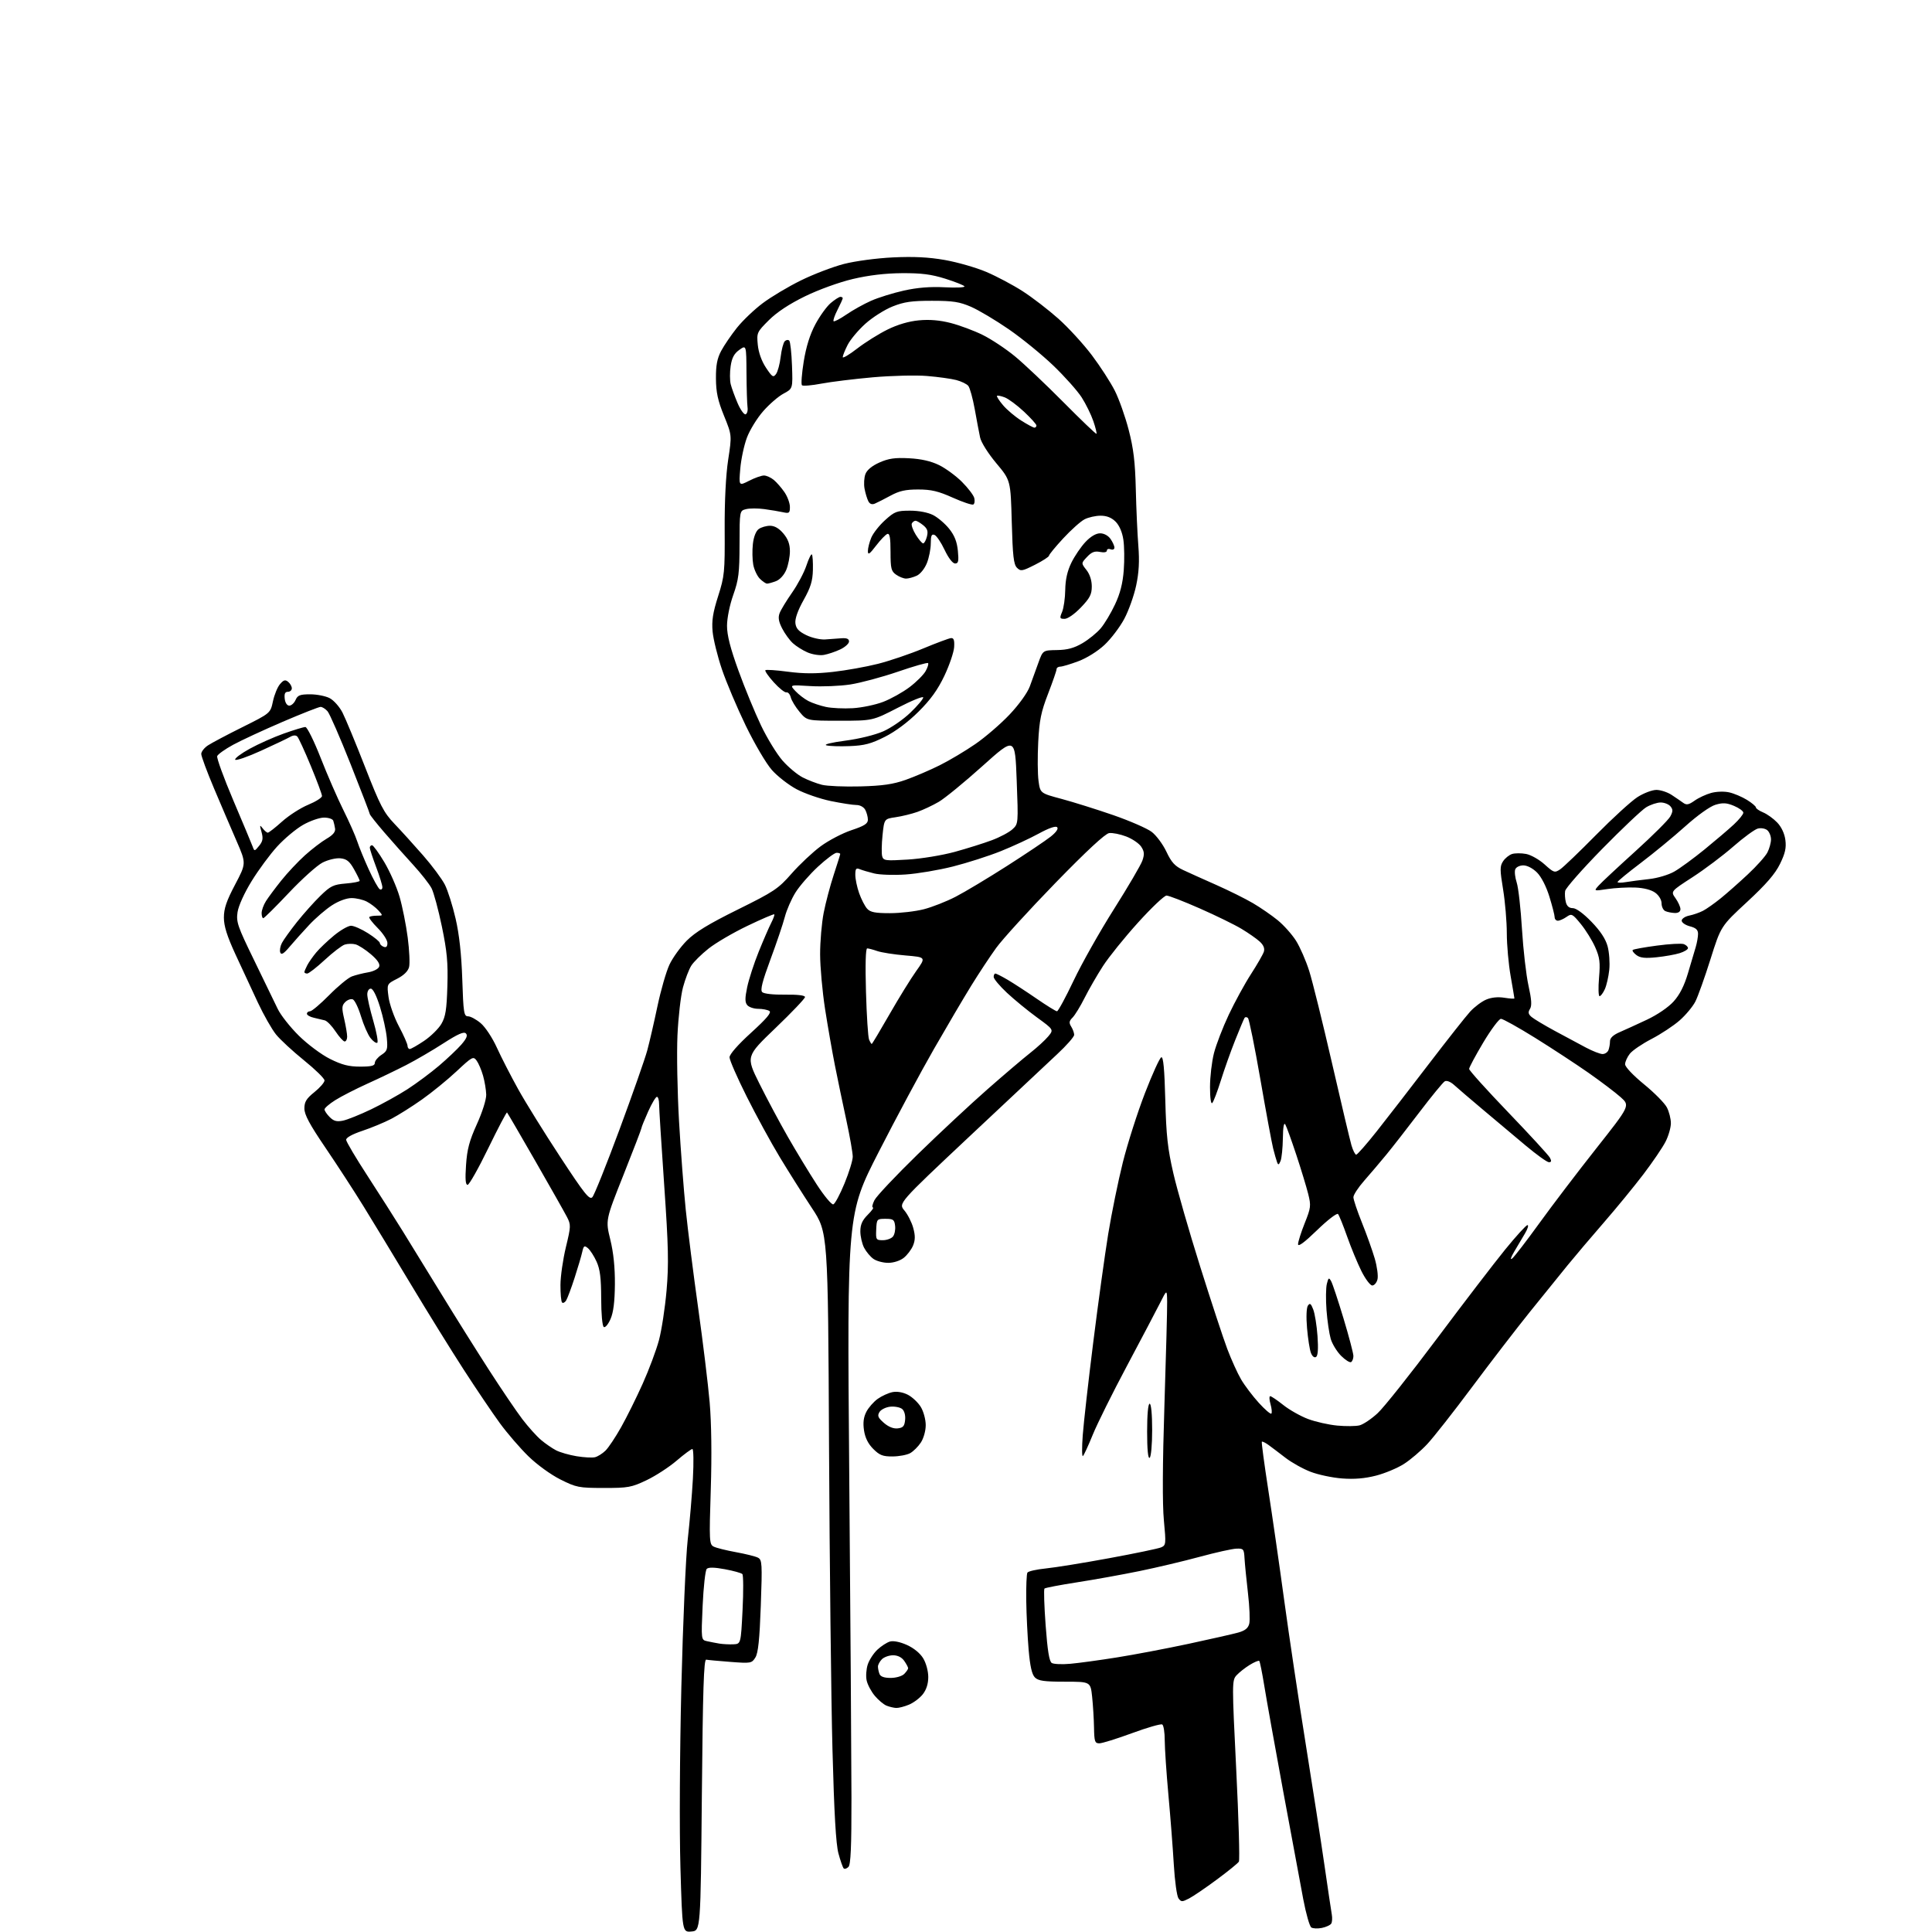 <?xml version="1.0" encoding="UTF-8" standalone="no"?>
<svg 
  version="1.1" 
  xmlns="http://www.w3.org/2000/svg" 
  xmlns:xlink="http://www.w3.org/1999/xlink" 
  xmlns:svg="http://www.w3.org/2000/svg"
  xmlns:rdf="http://www.w3.org/1999/02/22-rdf-syntax-ns#"
  xmlns:cc="http://creativecommons.org/ns#"
  xmlns:dc="http://purl.org/dc/elements/1.1/"
  viewBox="0 0 768 768"
  width="768"
  height="768"
>
<style>svg {background-color: white; }</style>"
<path stroke="none" fill="black" fill-rule="evenodd" d="M274.86,767.80C271.23,768.11 271.23,768.11 270.48,742.30C270.05,727.52 270.21,696.85 270.85,670.50C271.47,645.20 272.61,618.88 273.38,612.00C274.16,605.12 275.09,594.21 275.44,587.75C275.79,581.29 275.70,576.00 275.23,576.00C274.76,576.00 271.93,578.10 268.94,580.66C265.95,583.22 260.57,586.71 257.00,588.41C251.01,591.26 249.68,591.50 240.00,591.49C230.09,591.48 229.12,591.29 222.78,588.12C218.95,586.20 213.48,582.24 210.04,578.88C206.73,575.65 201.64,569.75 198.72,565.76C195.80,561.76 189.34,552.20 184.36,544.50C179.38,536.80 169.90,521.50 163.30,510.50C156.69,499.50 148.23,485.55 144.49,479.50C140.76,473.45 133.94,462.97 129.35,456.21C123.06,446.95 121.00,443.11 121.00,440.63C121.00,437.99 121.79,436.70 125.00,434.12C127.20,432.35 129.00,430.27 129.00,429.49C129.00,428.72 125.34,425.13 120.87,421.52C116.40,417.91 111.39,413.28 109.73,411.23C108.07,409.18 104.81,403.45 102.49,398.50C100.16,393.55 96.18,384.97 93.63,379.44C90.23,372.05 89.00,368.14 89.00,364.73C89.00,361.16 90.03,358.13 93.45,351.65C97.90,343.21 97.90,343.21 94.05,334.35C91.92,329.48 87.90,320.07 85.09,313.43C82.29,306.80 80.00,300.62 80.00,299.71C80.00,298.79 81.21,297.25 82.70,296.28C84.18,295.31 90.37,292.03 96.45,289.01C107.50,283.50 107.50,283.50 108.50,278.78C109.05,276.18 110.31,273.11 111.31,271.95C112.75,270.27 113.40,270.09 114.56,271.05C115.35,271.71 116.00,272.86 116.00,273.62C116.00,274.38 115.30,275.00 114.43,275.00C113.31,275.00 112.96,275.79 113.18,277.75C113.37,279.39 114.11,280.50 115.00,280.50C115.83,280.50 116.94,279.49 117.49,278.25C118.31,276.37 119.26,276.00 123.29,276.00C125.93,276.00 129.42,276.68 131.04,277.52C132.66,278.36 134.96,280.94 136.15,283.27C137.34,285.60 141.39,295.35 145.13,304.94C151.10,320.22 152.54,323.00 156.77,327.44C159.43,330.22 164.56,335.88 168.16,340.00C171.77,344.12 175.67,349.38 176.84,351.67C178.01,353.97 179.93,360.04 181.11,365.17C182.57,371.50 183.42,379.25 183.76,389.25C184.20,402.60 184.42,404.00 186.05,404.00C187.04,404.00 189.30,405.22 191.08,406.72C192.90,408.25 195.72,412.51 197.52,416.47C199.28,420.34 203.10,427.77 206.00,433.00C208.90,438.23 216.41,450.33 222.70,459.90C232.38,474.66 234.33,477.09 235.47,475.90C236.21,475.13 241.07,463.02 246.26,449.00C251.45,434.98 256.43,420.80 257.31,417.50C258.20,414.20 260.02,406.31 261.35,399.98C262.69,393.64 264.83,386.21 266.11,383.48C267.39,380.74 270.49,376.44 273.00,373.92C276.37,370.54 281.69,367.29 293.24,361.58C307.73,354.41 309.34,353.34 314.70,347.23C317.88,343.61 323.08,338.73 326.24,336.40C329.41,334.07 334.92,331.19 338.50,330.00C343.59,328.31 345.00,327.41 345.00,325.85C345.00,324.76 344.53,323.00 343.96,321.93C343.36,320.81 341.88,320.00 340.42,320.00C339.04,320.00 334.45,319.29 330.21,318.42C325.97,317.54 319.88,315.44 316.68,313.74C313.48,312.04 309.04,308.59 306.82,306.07C304.59,303.56 299.94,295.65 296.47,288.50C293.01,281.35 288.73,271.25 286.97,266.05C285.21,260.86 283.55,254.10 283.27,251.04C282.88,246.73 283.38,243.54 285.47,236.98C288.01,229.00 288.16,227.43 288.07,210.50C288.01,199.16 288.53,188.89 289.46,182.76C290.95,173.02 290.95,173.02 287.80,165.26C285.34,159.20 284.64,155.96 284.60,150.50C284.56,145.22 285.07,142.52 286.67,139.50C287.84,137.30 290.66,133.16 292.94,130.30C295.22,127.44 299.82,123.05 303.17,120.54C306.51,118.02 313.35,113.94 318.37,111.47C323.39,109.00 331.10,106.06 335.50,104.92C340.04,103.76 348.48,102.63 355.00,102.32C363.20,101.93 369.10,102.22 375.57,103.35C380.56,104.23 387.99,106.36 392.07,108.09C396.16,109.83 402.65,113.27 406.50,115.75C410.35,118.22 416.75,123.15 420.73,126.69C424.71,130.24 430.69,136.77 434.03,141.20C437.37,145.63 441.47,151.98 443.15,155.30C444.83,158.62 447.32,165.65 448.68,170.92C450.60,178.34 451.24,183.65 451.50,194.50C451.68,202.20 452.14,212.32 452.51,217.00C452.99,223.10 452.75,227.55 451.64,232.76C450.79,236.76 448.67,242.72 446.92,246.00C445.17,249.29 441.63,253.94 439.07,256.34C436.35,258.89 432.01,261.60 428.66,262.85C425.51,264.03 422.27,265.00 421.46,265.00C420.66,265.00 420.00,265.46 420.00,266.02C420.00,266.58 418.48,270.97 416.63,275.77C413.83,283.01 413.16,286.29 412.71,295.00C412.41,300.77 412.46,307.71 412.83,310.41C413.50,315.31 413.50,315.31 422.00,317.58C426.68,318.84 435.90,321.73 442.50,324.01C449.10,326.30 455.99,329.30 457.81,330.68C459.63,332.06 462.26,335.60 463.66,338.55C465.67,342.82 467.04,344.31 470.35,345.86C472.63,346.93 478.58,349.61 483.56,351.81C488.54,354.02 495.07,357.26 498.06,359.02C501.05,360.77 505.47,363.82 507.88,365.78C510.30,367.75 513.57,371.41 515.17,373.93C516.76,376.44 519.14,381.88 520.44,386.00C521.74,390.12 525.80,406.55 529.47,422.50C533.13,438.45 536.62,453.19 537.22,455.25C537.82,457.31 538.68,459.00 539.11,459.00C539.55,459.00 543.21,454.84 547.24,449.75C551.27,444.66 560.59,432.62 567.94,423.00C575.30,413.38 582.71,403.98 584.41,402.13C586.11,400.28 588.96,398.13 590.75,397.37C592.81,396.48 595.45,396.21 598.00,396.62C600.20,396.97 602.00,397.09 602.00,396.88C602.00,396.67 601.32,392.68 600.50,388.00C599.68,383.32 598.99,375.68 598.98,371.00C598.97,366.32 598.31,358.47 597.50,353.55C596.21,345.71 596.21,344.33 597.49,342.38C598.29,341.15 599.90,339.85 601.06,339.48C602.22,339.11 604.74,339.10 606.65,339.46C608.56,339.82 611.87,341.69 614.00,343.62C617.68,346.94 618.00,347.04 620.19,345.58C621.46,344.72 627.90,338.55 634.50,331.85C641.10,325.16 648.50,318.40 650.95,316.84C653.39,315.28 656.77,314.00 658.45,314.00C660.13,314.01 662.85,314.90 664.50,315.99C666.15,317.08 668.23,318.50 669.12,319.15C670.41,320.09 671.32,319.91 673.62,318.28C675.20,317.15 678.17,315.77 680.20,315.21C682.30,314.63 685.41,314.53 687.39,314.98C689.31,315.41 692.48,316.75 694.44,317.96C696.40,319.17 698.00,320.52 698.00,320.96C698.00,321.40 699.30,322.29 700.88,322.95C702.47,323.61 704.98,325.41 706.46,326.96C708.14,328.71 709.37,331.33 709.71,333.87C710.13,337.03 709.65,339.19 707.58,343.42C705.63,347.41 702.09,351.49 694.50,358.53C684.08,368.17 684.08,368.17 679.93,381.34C677.65,388.58 674.95,396.13 673.93,398.13C672.92,400.12 670.10,403.50 667.68,405.63C665.26,407.76 660.23,411.07 656.52,413.00C652.80,414.92 648.91,417.57 647.88,418.88C646.85,420.20 646.00,422.08 646.00,423.07C646.00,424.10 649.22,427.50 653.51,431.01C657.65,434.39 661.74,438.53 662.61,440.22C663.49,441.91 664.20,444.73 664.20,446.49C664.20,448.25 663.25,451.56 662.08,453.84C660.92,456.12 656.97,461.93 653.31,466.75C649.65,471.56 642.57,480.20 637.58,485.94C632.58,491.69 626.10,499.34 623.16,502.94C620.23,506.55 613.48,514.90 608.16,521.49C602.85,528.09 592.51,541.53 585.19,551.35C577.87,561.17 569.84,571.40 567.34,574.06C564.85,576.73 560.70,580.27 558.12,581.92C555.54,583.58 550.52,585.68 546.97,586.59C542.52,587.73 538.32,588.08 533.50,587.71C529.65,587.42 524.02,586.23 521.00,585.07C517.98,583.92 513.48,581.41 511.00,579.50C508.52,577.58 505.47,575.28 504.22,574.37C502.96,573.47 501.78,572.90 501.60,573.11C501.41,573.33 502.55,581.83 504.12,592.00C505.70,602.17 508.56,621.98 510.47,636.00C512.38,650.02 516.22,675.67 519.00,693.00C521.78,710.33 525.15,732.15 526.50,741.50C527.85,750.85 529.16,759.65 529.41,761.05C529.66,762.45 529.56,764.08 529.18,764.67C528.81,765.26 527.15,766.03 525.50,766.37C523.85,766.72 521.95,766.64 521.27,766.20C520.59,765.76 519.15,760.70 518.06,754.95C516.97,749.20 513.38,729.88 510.08,712.00C506.78,694.12 503.40,675.27 502.57,670.11C501.73,664.94 500.84,660.51 500.58,660.25C500.32,659.98 498.59,660.71 496.74,661.85C494.88,663.00 492.54,664.86 491.52,665.98C489.72,667.97 489.72,669.05 491.42,703.47C492.39,722.96 492.86,739.42 492.47,740.04C492.09,740.67 488.15,743.87 483.71,747.15C479.28,750.44 474.30,753.83 472.65,754.68C469.92,756.09 469.54,756.09 468.47,754.63C467.82,753.74 466.99,747.73 466.61,741.26C466.23,734.79 465.27,722.30 464.46,713.50C463.66,704.70 463.01,694.94 463.00,691.81C463.00,688.68 462.56,685.84 462.01,685.51C461.47,685.17 456.07,686.72 450.02,688.95C443.96,691.18 438.11,693.00 437.00,693.00C435.22,693.00 434.99,692.30 434.89,686.75C434.83,683.31 434.49,677.80 434.14,674.50C433.50,668.50 433.50,668.50 423.29,668.50C415.06,668.50 412.76,668.17 411.40,666.82C410.20,665.62 409.47,662.42 408.90,655.82C408.46,650.69 408.03,641.92 407.95,636.31C407.87,630.71 408.08,625.69 408.41,625.14C408.75,624.60 412.05,623.85 415.76,623.48C419.47,623.11 430.82,621.27 441.00,619.39C451.18,617.52 460.42,615.59 461.55,615.11C463.50,614.27 463.55,613.81 462.66,604.36C462.05,597.93 462.12,581.97 462.88,558.50C463.52,538.70 464.00,520.25 463.96,517.50C463.88,512.50 463.88,512.50 461.12,518.00C459.59,521.02 453.67,532.27 447.96,543.00C442.24,553.73 436.14,566.01 434.40,570.30C432.66,574.59 430.90,578.41 430.48,578.80C430.07,579.18 430.04,575.45 430.41,570.50C430.78,565.55 432.66,548.91 434.59,533.53C436.51,518.14 439.19,498.79 440.53,490.53C441.88,482.26 444.50,469.43 446.36,462.00C448.22,454.57 452.16,442.24 455.12,434.58C458.08,426.92 461.01,420.49 461.64,420.28C462.44,420.02 462.90,424.92 463.22,437.20C463.59,451.41 464.17,456.63 466.43,466.43C467.94,472.99 472.73,489.64 477.07,503.43C481.40,517.22 486.26,531.97 487.86,536.22C489.47,540.47 491.93,545.92 493.35,548.33C494.76,550.74 497.92,554.92 500.36,557.61C502.80,560.30 505.06,562.25 505.38,561.93C505.70,561.62 505.55,559.93 505.05,558.18C504.55,556.43 504.49,555.00 504.93,555.00C505.36,555.00 507.69,556.58 510.11,558.50C512.52,560.43 516.95,562.93 519.93,564.06C522.92,565.19 528.16,566.37 531.58,566.69C534.99,567.01 538.99,566.97 540.45,566.60C541.92,566.23 545.15,564.06 547.62,561.78C550.10,559.50 560.73,546.12 571.25,532.06C581.76,518.00 593.94,502.11 598.30,496.75C602.66,491.39 606.66,487.00 607.19,487.00C607.73,487.00 607.30,488.46 606.24,490.25C605.18,492.04 603.25,495.30 601.95,497.50C600.53,499.90 600.21,501.00 601.13,500.26C601.98,499.58 606.82,493.28 611.90,486.26C616.97,479.24 627.16,465.85 634.55,456.50C647.98,439.50 647.98,439.50 644.24,436.15C642.18,434.31 636.43,429.95 631.45,426.46C626.47,422.98 616.92,416.72 610.23,412.56C603.54,408.40 597.43,405.00 596.66,405.00C595.88,405.00 592.72,409.24 589.62,414.42C586.53,419.61 584.00,424.33 584.00,424.92C584.00,425.51 591.01,433.29 599.58,442.21C608.15,451.13 615.59,459.24 616.12,460.22C616.81,461.52 616.71,462.00 615.72,462.00C614.97,462.00 610.75,458.96 606.33,455.25C601.91,451.54 594.29,445.14 589.39,441.02C584.50,436.91 579.41,432.55 578.07,431.33C576.64,430.02 575.10,429.41 574.33,429.83C573.62,430.23 569.09,435.75 564.27,442.09C559.44,448.44 553.49,456.07 551.03,459.06C548.57,462.05 544.63,466.69 542.28,469.36C539.93,472.03 538.00,474.98 538.00,475.91C538.00,476.85 539.53,481.41 541.40,486.06C543.27,490.70 545.56,497.12 546.49,500.32C547.42,503.52 547.91,507.23 547.57,508.57C547.24,509.91 546.30,511.00 545.50,511.00C544.69,511.00 542.74,508.41 541.17,505.25C539.60,502.09 537.04,495.90 535.49,491.50C533.94,487.10 532.32,483.09 531.89,482.60C531.45,482.10 527.71,484.98 523.55,489.02C518.49,493.93 516.00,495.76 516.00,494.59C516.00,493.63 517.19,489.87 518.64,486.24C521.11,480.07 521.20,479.29 520.02,474.57C519.32,471.78 517.19,464.77 515.28,459.00C513.37,453.23 511.41,447.82 510.93,447.00C510.37,446.03 510.02,447.99 509.96,452.50C509.90,456.35 509.49,460.40 509.04,461.50C508.38,463.10 508.10,463.20 507.66,462.00C507.35,461.18 506.65,458.70 506.09,456.50C505.54,454.30 503.25,441.93 501.01,429.02C498.77,416.10 496.55,405.15 496.08,404.68C495.61,404.21 494.99,404.21 494.69,404.69C494.40,405.17 492.73,409.15 490.99,413.53C489.24,417.91 486.69,425.10 485.31,429.50C483.93,433.90 482.40,437.93 481.90,438.45C481.36,439.02 481.00,436.48 481.00,432.09C481.00,428.08 481.71,422.02 482.57,418.64C483.44,415.26 486.09,408.38 488.47,403.34C490.85,398.30 494.81,391.05 497.28,387.23C499.75,383.41 502.05,379.40 502.40,378.33C502.81,377.01 502.28,375.69 500.76,374.29C499.52,373.15 496.25,370.87 493.50,369.22C490.75,367.56 483.29,363.92 476.91,361.11C470.54,358.30 464.60,356.00 463.71,356.00C462.82,356.00 457.72,360.84 452.38,366.75C447.03,372.66 440.77,380.43 438.46,384.00C436.15,387.57 432.87,393.26 431.17,396.63C429.48,400.01 427.31,403.54 426.37,404.49C424.98,405.88 424.88,406.57 425.82,408.09C426.47,409.13 427.00,410.60 427.00,411.37C427.00,412.14 423.96,415.60 420.25,419.05C416.54,422.51 400.81,437.26 385.30,451.83C357.10,478.33 357.10,478.33 359.53,481.21C360.86,482.80 362.44,485.92 363.04,488.17C363.87,491.22 363.84,492.97 362.94,495.16C362.27,496.76 360.60,498.95 359.23,500.03C357.78,501.17 355.20,502.00 353.09,502.00C351.08,502.00 348.44,501.30 347.22,500.44C345.99,499.58 344.32,497.58 343.49,495.99C342.67,494.40 342.00,491.47 342.00,489.47C342.00,486.80 342.77,485.08 344.92,482.92C346.53,481.32 347.47,480.00 347.00,480.00C346.53,480.00 346.80,478.70 347.60,477.10C348.39,475.51 356.14,467.30 364.81,458.85C373.48,450.41 385.96,438.77 392.54,433.00C399.12,427.22 406.75,420.73 409.50,418.57C412.25,416.41 415.49,413.44 416.70,411.97C418.90,409.31 418.90,409.31 412.20,404.43C408.51,401.74 403.14,397.33 400.25,394.63C397.36,391.92 395.00,389.10 395.00,388.35C395.00,387.61 395.30,387.00 395.66,387.00C396.03,387.00 398.22,388.11 400.54,389.47C402.85,390.83 408.03,394.20 412.05,396.97C416.07,399.74 419.72,402.00 420.17,402.00C420.62,402.00 423.61,396.49 426.81,389.75C430.01,383.01 437.21,370.24 442.82,361.38C448.43,352.51 453.51,343.84 454.11,342.11C454.99,339.59 454.90,338.49 453.65,336.58C452.79,335.27 450.10,333.44 447.69,332.52C445.27,331.59 442.21,330.99 440.90,331.17C439.33,331.39 431.93,338.25 419.50,351.03C409.05,361.78 398.48,373.38 396.00,376.81C393.52,380.24 389.07,386.98 386.11,391.78C383.14,396.57 376.46,407.93 371.25,417.00C366.04,426.07 356.15,444.52 349.26,458.00C336.73,482.50 336.73,482.50 337.58,585.50C338.06,642.15 338.45,700.29 338.47,714.70C338.49,734.17 338.18,741.22 337.27,742.13C336.59,742.81 335.74,743.07 335.38,742.71C335.02,742.35 334.08,739.68 333.30,736.78C332.29,733.06 331.59,720.86 330.92,695.50C330.39,675.70 329.78,621.34 329.55,574.70C329.14,489.90 329.14,489.90 322.73,480.20C319.21,474.86 313.47,465.77 309.98,460.00C306.49,454.23 300.57,443.38 296.82,435.89C293.07,428.41 290.00,421.39 290.00,420.30C290.00,419.09 293.33,415.29 298.58,410.52C304.83,404.82 306.79,402.48 305.83,401.87C305.10,401.41 303.09,401.02 301.37,401.02C299.65,401.01 297.70,400.35 297.04,399.55C296.11,398.43 296.10,396.82 297.01,392.45C297.66,389.34 299.71,383.00 301.58,378.37C303.45,373.74 305.69,368.57 306.56,366.88C307.43,365.19 307.99,363.65 307.79,363.46C307.59,363.26 302.79,365.32 297.12,368.04C291.46,370.75 284.50,374.82 281.66,377.08C278.82,379.33 275.73,382.39 274.80,383.86C273.86,385.34 272.37,389.23 271.49,392.52C270.61,395.81 269.63,404.40 269.30,411.60C268.98,418.81 269.26,434.11 269.92,445.60C270.58,457.10 271.79,473.00 272.60,480.94C273.41,488.88 275.63,506.40 277.52,519.87C279.42,533.34 281.47,550.24 282.10,557.43C282.81,565.71 282.98,578.45 282.54,592.18C281.89,612.53 281.96,613.91 283.68,614.79C284.68,615.31 288.65,616.30 292.50,617.00C296.35,617.70 300.31,618.68 301.29,619.19C302.95,620.05 303.03,621.45 302.43,638.31C301.94,651.83 301.38,657.11 300.27,658.89C298.83,661.19 298.47,661.25 290.36,660.63C285.74,660.28 281.40,659.88 280.73,659.74C279.77,659.55 279.39,671.59 279.00,713.50C278.50,767.50 278.50,767.50 274.86,767.80zM356.28,678.94C355.30,678.90 353.56,678.49 352.42,678.03C351.27,677.57 349.17,675.81 347.75,674.12C346.33,672.43 344.87,669.69 344.51,668.03C344.14,666.37 344.34,663.50 344.94,661.67C345.55,659.83 347.27,657.18 348.77,655.78C350.27,654.37 352.50,652.92 353.72,652.55C355.09,652.14 357.69,652.65 360.45,653.87C363.19,655.09 365.74,657.16 366.97,659.18C368.13,661.09 368.99,664.25 369.00,666.62C369.00,669.33 368.26,671.67 366.83,673.49C365.64,675.00 363.18,676.86 361.36,677.62C359.55,678.38 357.26,678.97 356.28,678.94zM354.04,667.00C356.18,667.00 358.55,666.31 359.43,665.43C360.29,664.56 361.00,663.54 361.00,663.15C361.00,662.76 360.30,661.44 359.44,660.22C358.45,658.80 356.85,658.00 355.01,658.00C353.44,658.00 351.44,658.71 350.57,659.57C349.71,660.44 349.00,661.75 349.00,662.49C349.00,663.23 349.27,664.55 349.61,665.42C350.01,666.48 351.47,667.00 354.04,667.00zM425.49,661.38C428.80,661.09 437.12,659.95 444.00,658.85C450.88,657.76 463.70,655.32 472.50,653.44C481.30,651.55 490.18,649.54 492.24,648.96C494.94,648.20 496.16,647.22 496.60,645.44C496.94,644.09 496.71,638.59 496.08,633.24C495.46,627.88 494.85,621.70 494.72,619.50C494.51,615.75 494.32,615.51 491.50,615.61C489.85,615.66 483.32,617.12 477.00,618.83C470.68,620.55 459.88,623.11 453.00,624.52C446.12,625.93 434.93,627.95 428.12,629.00C421.32,630.06 415.49,631.17 415.19,631.48C414.88,631.79 415.09,638.38 415.66,646.12C416.40,656.18 417.10,660.44 418.09,661.06C418.86,661.53 422.19,661.68 425.49,661.38zM291.50,653.64C294.50,653.50 294.50,653.50 295.18,640.00C295.55,632.58 295.51,626.15 295.10,625.72C294.68,625.29 291.56,624.42 288.15,623.79C283.96,623.01 281.63,622.97 280.94,623.66C280.38,624.22 279.65,630.80 279.31,638.28C278.70,651.89 278.70,651.89 281.10,652.41C282.42,652.70 284.62,653.13 286.00,653.36C287.38,653.58 289.85,653.71 291.50,653.64zM236.50,579.27C237.60,579.01 239.48,577.83 240.69,576.65C241.89,575.47 244.68,571.29 246.88,567.37C249.09,563.46 252.95,555.68 255.46,550.09C257.97,544.50 260.89,536.69 261.95,532.72C263.01,528.75 264.37,519.86 264.97,512.97C265.87,502.51 265.72,495.59 264.03,471.13C262.91,455.01 262.00,440.51 262.00,438.91C262.00,437.31 261.61,436.00 261.14,436.00C260.66,436.00 259.09,438.64 257.64,441.88C256.19,445.11 255.00,448.04 255.00,448.40C255.00,448.76 251.78,457.14 247.85,467.03C240.70,485.01 240.70,485.01 242.60,492.75C243.87,497.92 244.48,503.84 244.43,510.50C244.37,517.46 243.85,521.66 242.70,524.32C241.79,526.42 240.58,527.86 240.02,527.51C239.43,527.15 238.99,522.36 238.98,516.19C238.96,508.02 238.53,504.56 237.14,501.50C236.14,499.30 234.59,496.90 233.70,496.16C232.29,494.99 232.00,495.18 231.45,497.66C231.11,499.22 229.73,503.88 228.40,508.00C227.06,512.12 225.55,516.16 225.04,516.97C224.53,517.78 223.80,518.14 223.43,517.76C223.06,517.39 222.77,514.25 222.79,510.79C222.81,507.33 223.79,500.57 224.95,495.77C226.96,487.46 226.98,486.87 225.38,483.77C224.45,481.97 218.80,471.98 212.82,461.56C206.84,451.14 201.77,442.44 201.56,442.23C201.35,442.02 198.00,448.41 194.10,456.42C190.21,464.44 186.50,471.00 185.87,471.00C185.05,471.00 184.87,468.72 185.26,463.10C185.68,456.84 186.58,453.47 189.58,446.85C191.74,442.09 193.33,437.05 193.28,435.13C193.23,433.27 192.67,429.90 192.03,427.63C191.39,425.36 190.23,422.65 189.46,421.60C188.14,419.81 187.71,420.04 181.50,425.85C177.89,429.23 171.68,434.29 167.71,437.09C163.75,439.89 158.25,443.35 155.50,444.78C152.75,446.20 147.57,448.35 144.00,449.54C139.98,450.88 137.54,452.25 137.60,453.11C137.65,453.88 141.49,460.36 146.14,467.50C150.78,474.65 157.09,484.55 160.15,489.50C163.22,494.45 170.13,505.70 175.52,514.50C180.90,523.30 189.37,536.80 194.33,544.50C199.29,552.20 205.28,561.04 207.64,564.14C210.01,567.24 213.36,570.97 215.09,572.42C216.82,573.88 219.51,575.73 221.07,576.54C222.63,577.34 226.29,578.39 229.20,578.87C232.12,579.35 235.40,579.53 236.50,579.27zM457.00,579.50C456.36,579.90 456.00,576.18 456.00,569.06C456.00,562.35 456.39,558.00 457.00,558.00C457.60,558.00 458.00,562.15 458.00,568.44C458.00,574.32 457.56,579.15 457.00,579.50zM354.83,578.96C350.94,578.99 349.65,578.49 347.14,575.98C345.10,573.95 343.90,571.54 343.46,568.61C343.00,565.54 343.28,563.37 344.39,561.21C345.26,559.53 347.29,557.22 348.90,556.07C350.51,554.92 353.16,553.72 354.78,553.39C356.61,553.03 358.93,553.43 360.91,554.45C362.66,555.36 364.97,557.54 366.04,559.30C367.12,561.07 367.99,564.29 367.99,566.50C367.99,568.77 367.15,571.77 366.05,573.43C364.99,575.05 363.08,576.94 361.81,577.65C360.54,578.35 357.40,578.95 354.83,578.96zM356.87,567.80C359.00,567.56 359.56,566.91 359.80,564.41C359.98,562.59 359.50,560.83 358.62,560.10C357.80,559.42 355.68,559.01 353.92,559.18C352.15,559.36 350.21,560.31 349.60,561.31C348.69,562.80 349.01,563.56 351.37,565.62C353.22,567.22 355.18,568.00 356.87,567.80zM537.08,541.45C536.58,541.76 534.80,540.64 533.12,538.97C531.44,537.29 529.58,534.25 528.98,532.21C528.39,530.17 527.63,525.06 527.31,520.86C526.99,516.65 527.05,511.94 527.44,510.37C528.07,507.85 528.27,507.73 529.16,509.32C529.71,510.30 531.92,516.97 534.08,524.14C536.24,531.31 538.00,538.01 538.00,539.03C538.00,540.05 537.59,541.14 537.08,541.45zM523.13,539.42C522.46,539.83 521.63,539.16 521.10,537.77C520.61,536.48 519.92,532.07 519.57,527.96C519.19,523.59 519.33,519.89 519.90,519.03C520.70,517.85 521.11,518.14 522.03,520.53C522.67,522.17 523.43,526.92 523.73,531.11C524.09,536.24 523.90,538.95 523.13,539.42zM350.94,493.00C352.49,493.00 354.29,492.35 354.95,491.56C355.61,490.77 356.00,488.86 355.82,487.31C355.54,484.83 355.09,484.50 352.00,484.50C348.58,484.50 348.50,484.60 348.31,488.75C348.13,492.79 348.26,493.00 350.94,493.00zM331.26,478.75C331.92,478.53 333.92,474.78 335.71,470.42C337.50,466.07 338.97,461.30 338.98,459.83C338.99,458.36 337.85,451.84 336.44,445.33C335.03,438.82 332.98,429.00 331.89,423.50C330.80,418.00 329.03,407.88 327.96,401.00C326.90,394.12 326.02,384.38 326.01,379.34C326.00,374.30 326.64,366.87 327.43,362.84C328.22,358.80 330.02,352.00 331.43,347.72C332.84,343.44 334.00,339.73 334.00,339.47C334.00,339.21 333.35,339.00 332.56,339.00C331.76,339.00 328.43,341.49 325.14,344.53C321.86,347.57 317.85,352.18 316.22,354.78C314.60,357.37 312.69,361.75 311.98,364.50C311.26,367.25 308.70,374.85 306.27,381.38C303.02,390.17 302.16,393.56 302.99,394.38C303.65,395.04 307.41,395.45 312.06,395.39C317.07,395.32 320.00,395.67 320.00,396.34C320.00,396.93 314.72,402.48 308.26,408.67C296.51,419.94 296.51,419.94 301.86,430.72C304.81,436.65 309.92,446.23 313.23,452.00C316.54,457.77 321.68,466.25 324.65,470.82C327.62,475.40 330.59,478.97 331.26,478.75zM136.32,445.48C138.07,445.12 143.10,443.10 147.50,440.99C151.90,438.88 158.43,435.27 162.00,432.96C165.57,430.65 171.20,426.46 174.50,423.66C177.80,420.85 181.80,417.06 183.40,415.23C185.50,412.80 185.99,411.59 185.19,410.79C184.39,409.99 181.97,411.06 176.29,414.72C172.01,417.49 165.35,421.38 161.50,423.36C157.65,425.34 150.68,428.69 146.00,430.80C141.32,432.92 135.59,435.86 133.25,437.34C130.91,438.81 129.00,440.47 129.00,441.01C129.00,441.56 129.93,442.93 131.07,444.07C132.66,445.66 133.85,445.98 136.32,445.48zM143.16,424.00C147.64,424.00 149.00,423.66 149.00,422.52C149.00,421.71 150.17,420.28 151.61,419.34C153.98,417.78 154.17,417.16 153.76,412.56C153.50,409.78 152.29,404.24 151.05,400.25C149.66,395.76 148.27,393.00 147.40,393.00C146.61,393.00 146.00,393.99 146.00,395.30C146.00,396.57 147.07,401.30 148.39,405.81C149.70,410.33 150.41,414.25 149.97,414.52C149.52,414.79 148.31,413.94 147.27,412.62C146.23,411.30 144.54,407.42 143.50,404.00C142.47,400.59 141.00,397.55 140.23,397.26C139.47,396.97 138.12,397.45 137.24,398.33C135.86,399.71 135.80,400.64 136.82,405.04C137.47,407.85 138.00,411.02 138.00,412.08C138.00,413.13 137.56,414.00 137.01,414.00C136.47,414.00 134.85,412.21 133.40,410.03C131.96,407.85 130.04,405.87 129.14,405.62C128.24,405.38 126.26,404.91 124.75,404.57C123.24,404.24 122.00,403.52 122.00,402.98C122.00,402.44 122.56,402.00 123.25,402.00C123.94,402.00 127.36,399.11 130.84,395.59C134.32,392.06 138.37,388.72 139.83,388.16C141.30,387.61 144.21,386.87 146.30,386.52C148.43,386.17 150.38,385.18 150.72,384.28C151.14,383.19 150.08,381.59 147.42,379.32C145.26,377.48 142.52,375.72 141.32,375.40C140.12,375.08 138.20,375.12 137.05,375.48C135.90,375.85 132.32,378.59 129.09,381.58C125.87,384.56 122.73,387.00 122.12,387.00C121.50,387.00 121.00,386.75 121.00,386.43C121.00,386.12 121.52,384.89 122.15,383.68C122.78,382.48 124.37,380.21 125.69,378.63C127.00,377.05 130.19,374.01 132.77,371.88C135.35,369.75 138.40,368.00 139.54,368.00C140.68,368.00 143.72,369.34 146.30,370.98C148.89,372.62 151.00,374.37 151.00,374.87C151.00,375.37 151.68,376.05 152.50,376.36C153.54,376.76 154.00,376.29 154.00,374.85C154.00,373.70 152.26,371.03 150.14,368.91C148.02,366.79 146.52,364.81 146.81,364.52C147.10,364.24 148.45,364.00 149.82,364.00C152.29,364.00 152.29,363.98 150.41,361.90C149.36,360.74 147.29,359.17 145.80,358.40C144.32,357.63 141.59,357.00 139.75,357.00C137.75,357.00 134.59,358.16 131.95,359.88C129.50,361.46 125.45,364.95 122.94,367.63C120.43,370.31 116.93,374.21 115.17,376.30C112.81,379.11 111.83,379.72 111.41,378.63C111.10,377.82 111.40,376.11 112.07,374.83C112.74,373.55 115.44,369.80 118.06,366.50C120.69,363.20 124.88,358.51 127.37,356.09C131.40,352.17 132.53,351.62 137.45,351.21C140.50,350.96 142.99,350.47 142.98,350.13C142.97,349.78 141.95,347.70 140.71,345.50C138.93,342.34 137.79,341.44 135.30,341.19C133.54,341.02 130.40,341.78 128.21,342.89C126.04,344.00 120.00,349.43 114.79,354.95C109.57,360.48 105.01,365.00 104.65,365.00C104.29,365.00 104.00,364.08 104.00,362.96C104.00,361.85 104.77,359.71 105.72,358.21C106.66,356.72 109.41,353.02 111.83,350.00C114.24,346.98 118.47,342.48 121.22,340.00C123.97,337.52 127.86,334.55 129.86,333.39C132.34,331.95 133.40,330.67 133.20,329.39C133.04,328.35 132.72,326.94 132.48,326.25C132.25,325.56 130.59,325.00 128.78,325.01C126.98,325.01 123.21,326.33 120.42,327.93C117.63,329.53 113.02,333.39 110.18,336.50C107.34,339.61 102.78,345.78 100.05,350.22C97.11,354.99 94.82,360.05 94.43,362.58C93.85,366.50 94.43,368.20 101.01,381.69C104.98,389.84 109.19,398.52 110.37,401.00C111.54,403.48 115.33,408.28 118.78,411.69C122.30,415.16 127.75,419.22 131.19,420.94C135.93,423.30 138.64,424.00 143.16,424.00zM637.04,419.00C638.00,419.00 639.06,418.29 639.39,417.42C639.73,416.55 640.00,414.97 640.00,413.90C640.00,412.62 641.27,411.42 643.75,410.34C645.81,409.45 650.71,407.21 654.63,405.37C658.82,403.40 663.22,400.40 665.29,398.10C667.71,395.42 669.51,391.88 671.00,386.84C672.19,382.81 673.58,378.12 674.09,376.43C674.59,374.74 675.00,372.39 675.00,371.21C675.00,369.62 674.15,368.84 671.75,368.22C669.96,367.75 668.50,366.74 668.50,365.98C668.50,365.21 669.85,364.30 671.50,363.96C673.15,363.63 675.62,362.76 677.00,362.04C678.38,361.32 681.51,359.11 683.98,357.12C686.44,355.13 691.31,350.83 694.79,347.57C698.28,344.32 701.78,340.40 702.57,338.87C703.35,337.35 704.00,335.01 704.00,333.67C704.00,332.34 703.33,330.69 702.51,330.01C701.70,329.33 700.01,329.04 698.76,329.37C697.52,329.69 693.12,332.91 689.00,336.51C684.88,340.12 677.58,345.60 672.80,348.70C664.10,354.33 664.10,354.33 666.05,357.07C667.12,358.58 668.00,360.53 668.00,361.40C668.00,362.41 667.17,362.97 665.75,362.93C664.51,362.89 662.83,362.55 662.00,362.18C661.17,361.81 660.50,360.42 660.50,359.11C660.50,357.71 659.46,355.95 658.00,354.88C656.42,353.72 653.47,352.95 650.00,352.81C646.98,352.69 642.02,352.96 639.00,353.41C633.50,354.24 633.50,354.24 635.50,352.01C636.60,350.78 643.16,344.66 650.07,338.41C656.98,332.15 663.24,325.92 663.97,324.55C665.05,322.54 665.06,321.78 664.03,320.53C663.33,319.69 661.57,319.00 660.13,319.00C658.68,319.01 656.09,319.87 654.36,320.92C652.64,321.97 644.76,329.43 636.86,337.48C628.96,345.54 622.35,353.05 622.17,354.17C621.98,355.29 622.11,357.28 622.44,358.60C622.84,360.21 623.75,361.00 625.21,361.00C626.53,361.00 629.45,363.13 632.63,366.42C636.18,370.08 638.26,373.24 639.05,376.17C639.69,378.55 639.99,382.75 639.71,385.50C639.42,388.25 638.63,391.74 637.93,393.25C637.24,394.76 636.31,396.00 635.85,396.00C635.40,396.00 635.30,392.71 635.64,388.69C636.17,382.51 635.93,380.63 634.11,376.52C632.93,373.85 630.36,369.71 628.41,367.32C625.05,363.22 624.74,363.07 622.71,364.49C621.52,365.32 619.98,366.00 619.28,366.00C618.57,366.00 618.00,365.37 618.00,364.61C618.00,363.84 617.06,360.16 615.91,356.44C614.65,352.35 612.69,348.54 610.98,346.83C609.32,345.17 607.08,344.00 605.55,344.00C604.09,344.00 602.67,344.70 602.33,345.59C601.99,346.46 602.26,348.82 602.92,350.84C603.58,352.85 604.52,361.19 605.01,369.36C605.51,377.53 606.67,387.61 607.59,391.77C608.83,397.35 608.99,399.78 608.19,401.06C607.36,402.40 607.50,403.12 608.81,404.25C609.74,405.04 613.88,407.53 618.00,409.76C622.12,412.00 627.70,414.99 630.40,416.41C633.09,417.84 636.08,419.00 637.04,419.00zM162.89,417.00C163.37,417.00 165.94,415.54 168.60,413.75C171.25,411.96 174.34,408.93 175.46,407.00C177.12,404.16 177.56,401.35 177.84,392.00C178.12,382.64 177.71,378.23 175.66,368.33C174.27,361.63 172.42,354.78 171.55,353.10C170.68,351.42 167.38,347.22 164.22,343.77C161.06,340.32 155.89,334.51 152.73,330.85C149.58,327.19 147.00,323.93 147.00,323.60C147.00,323.28 143.56,314.35 139.37,303.76C135.17,293.17 131.05,283.71 130.21,282.75C129.37,281.79 128.13,281.00 127.44,281.00C126.75,281.00 119.96,283.67 112.34,286.94C104.73,290.21 95.88,294.31 92.67,296.06C89.47,297.80 86.62,299.83 86.34,300.56C86.06,301.29 88.95,309.23 92.76,318.20C96.57,327.16 100.02,335.40 100.42,336.50C101.13,338.46 101.19,338.45 103.00,336.23C104.47,334.43 104.67,333.30 103.96,330.73C103.18,327.94 103.24,327.74 104.39,329.25C105.12,330.21 106.05,331.00 106.46,331.00C106.87,331.00 109.41,329.02 112.11,326.59C114.80,324.17 119.48,321.16 122.50,319.91C125.53,318.66 128.00,317.09 128.00,316.43C128.00,315.77 126.00,310.38 123.55,304.47C121.11,298.55 118.69,293.29 118.17,292.77C117.59,292.19 116.53,292.24 115.37,292.91C114.34,293.51 109.12,295.99 103.77,298.43C98.42,300.87 93.79,302.47 93.50,301.99C93.20,301.51 95.78,299.56 99.23,297.66C102.68,295.75 108.79,293.03 112.81,291.60C116.83,290.17 120.69,289.00 121.39,289.00C122.09,289.00 124.82,294.51 127.46,301.25C130.10,307.99 134.16,317.32 136.49,322.00C138.82,326.68 141.29,332.26 141.99,334.41C142.69,336.57 144.75,341.58 146.56,345.56C148.37,349.54 150.34,353.09 150.93,353.46C151.52,353.82 152.00,353.47 152.00,352.68C152.00,351.89 150.88,348.25 149.50,344.60C148.12,340.94 147.00,337.51 147.00,336.98C147.00,336.44 147.40,336.00 147.89,336.00C148.37,336.00 150.58,339.04 152.79,342.75C155.00,346.46 157.72,352.65 158.84,356.50C159.96,360.35 161.41,367.62 162.07,372.66C162.73,377.69 162.97,382.98 162.62,384.40C162.19,386.08 160.54,387.70 157.87,389.07C153.76,391.16 153.76,391.16 154.45,396.33C154.83,399.17 156.68,404.41 158.57,407.97C160.46,411.52 162.00,415.01 162.00,415.72C162.00,416.42 162.40,417.00 162.89,417.00zM346.52,415.00C346.69,415.00 349.86,409.71 353.56,403.25C357.26,396.79 362.05,389.02 364.21,386.00C368.13,380.50 368.13,380.50 359.95,379.81C355.45,379.43 350.40,378.64 348.73,378.06C347.07,377.48 345.26,377.00 344.72,377.00C344.11,377.00 343.93,383.36 344.24,394.25C344.51,403.74 345.06,412.29 345.47,413.25C345.88,414.21 346.35,415.00 346.52,415.00zM658.50,380.53C653.97,381.00 652.01,380.79 650.50,379.66C649.40,378.84 648.74,377.92 649.04,377.63C649.33,377.33 653.66,376.55 658.65,375.89C663.63,375.22 668.46,374.96 669.36,375.31C670.26,375.65 671.00,376.37 671.00,376.89C671.00,377.42 669.54,378.31 667.75,378.88C665.96,379.45 661.80,380.19 658.50,380.53zM353.76,363.00C357.86,363.00 363.94,362.29 367.27,361.43C370.60,360.57 376.29,358.33 379.91,356.45C383.54,354.58 392.72,349.07 400.33,344.21C407.93,339.35 415.74,334.11 417.67,332.57C419.87,330.81 420.82,329.42 420.23,328.83C419.63,328.23 416.91,329.18 412.89,331.38C409.38,333.30 402.59,336.44 397.81,338.36C393.02,340.28 384.47,343.02 378.81,344.45C373.14,345.88 364.68,347.31 360.00,347.62C355.32,347.94 349.70,347.75 347.50,347.21C345.30,346.67 342.71,345.91 341.75,345.51C340.31,344.92 340.00,345.32 340.00,347.77C340.00,349.41 340.69,352.70 341.53,355.07C342.37,357.45 343.79,360.21 344.68,361.20C345.97,362.63 347.86,363.00 353.76,363.00zM646.25,350.66C648.04,350.36 652.20,349.81 655.50,349.45C658.88,349.08 663.28,347.77 665.58,346.45C667.82,345.17 673.22,341.22 677.58,337.67C681.93,334.12 687.19,329.65 689.25,327.72C691.31,325.80 693.00,323.71 693.00,323.06C693.00,322.42 691.33,321.20 689.30,320.35C686.34,319.11 684.86,319.03 681.91,319.91C679.74,320.56 674.76,324.12 669.86,328.52C665.26,332.65 657.34,339.17 652.25,343.02C647.16,346.87 643.00,350.29 643.00,350.62C643.00,350.95 644.46,350.97 646.25,350.66zM360.86,341.69C366.19,341.37 374.52,340.00 379.50,338.64C384.45,337.28 391.11,335.19 394.30,333.99C397.49,332.80 401.16,330.85 402.45,329.66C404.81,327.50 404.81,327.48 404.15,310.19C403.50,292.88 403.50,292.88 390.54,304.52C383.41,310.93 375.60,317.32 373.20,318.73C370.79,320.14 366.95,321.95 364.66,322.75C362.37,323.55 358.48,324.50 356.00,324.86C351.50,325.52 351.50,325.52 350.82,332.01C350.45,335.58 350.39,339.35 350.68,340.39C351.18,342.13 351.99,342.23 360.86,341.69zM342.00,312.61C350.84,312.37 355.01,311.77 360.00,310.01C363.57,308.75 369.65,306.15 373.50,304.23C377.35,302.32 383.76,298.50 387.74,295.75C391.72,293.01 397.85,287.72 401.36,284.00C405.08,280.06 408.42,275.41 409.36,272.87C410.24,270.46 411.77,266.25 412.76,263.50C414.56,258.50 414.56,258.50 420.17,258.41C424.31,258.35 426.95,257.63 430.28,255.68C432.76,254.23 436.03,251.57 437.55,249.77C439.08,247.97 441.63,243.71 443.23,240.29C445.29,235.92 446.31,231.90 446.71,226.68C447.02,222.61 446.95,217.13 446.55,214.51C446.11,211.54 444.95,208.86 443.47,207.37C441.85,205.76 439.95,205.00 437.50,205.00C435.52,205.00 432.65,205.65 431.11,206.44C429.58,207.24 425.77,210.64 422.66,214.00C419.55,217.36 417.00,220.46 417.00,220.89C417.00,221.32 414.50,222.94 411.44,224.49C406.32,227.08 405.75,227.17 404.26,225.69C402.94,224.37 402.56,221.00 402.19,207.50C401.74,190.93 401.74,190.93 396.02,184.11C392.77,180.22 390.00,175.82 389.60,173.89C389.20,172.03 388.25,166.96 387.47,162.63C386.69,158.31 385.54,154.15 384.91,153.39C384.28,152.63 382.13,151.59 380.13,151.07C378.14,150.55 372.90,149.82 368.50,149.46C364.10,149.09 354.43,149.33 347.00,149.98C339.57,150.64 330.35,151.77 326.50,152.50C322.65,153.23 319.18,153.52 318.79,153.15C318.40,152.78 318.71,148.53 319.49,143.71C320.45,137.81 321.96,132.97 324.12,128.92C325.89,125.61 328.64,121.80 330.24,120.45C331.84,119.10 333.57,118.00 334.08,118.00C334.58,118.00 335.00,118.24 335.00,118.54C335.00,118.84 334.07,120.91 332.93,123.14C331.79,125.37 331.09,127.42 331.36,127.69C331.63,127.97 333.93,126.77 336.46,125.03C338.99,123.29 343.41,120.83 346.28,119.56C349.15,118.29 355.03,116.46 359.34,115.50C364.72,114.31 369.81,113.90 375.54,114.20C380.13,114.44 383.67,114.27 383.40,113.83C383.12,113.39 379.66,112.01 375.70,110.77C370.13,109.03 366.23,108.54 358.50,108.59C351.86,108.64 345.31,109.42 339.00,110.91C333.55,112.20 325.45,115.13 320.00,117.79C313.74,120.85 308.84,124.08 305.63,127.28C300.89,132.01 300.77,132.28 301.23,137.05C301.53,140.12 302.74,143.52 304.48,146.15C306.96,149.90 307.40,150.17 308.49,148.68C309.17,147.75 310.00,144.67 310.33,141.83C310.67,138.98 311.40,136.20 311.96,135.64C312.51,135.09 313.31,134.98 313.73,135.40C314.16,135.82 314.65,140.29 314.83,145.33C315.16,154.50 315.16,154.50 311.47,156.47C309.43,157.55 305.79,160.70 303.37,163.47C300.94,166.24 298.03,170.97 296.90,174.00C295.77,177.02 294.58,182.58 294.27,186.35C293.69,193.20 293.69,193.20 297.81,191.10C300.07,189.94 302.73,189.01 303.71,189.02C304.69,189.03 306.44,189.82 307.59,190.77C308.74,191.72 310.65,193.92 311.84,195.65C313.03,197.39 314.00,200.03 314.00,201.52C314.00,203.96 313.72,204.17 311.25,203.62C309.74,203.29 306.40,202.73 303.83,202.38C301.27,202.03 298.00,202.03 296.58,202.39C294.00,203.04 294.00,203.04 293.98,216.27C293.96,227.76 293.63,230.42 291.48,236.50C290.05,240.54 289.01,245.73 289.00,248.77C289.00,252.51 290.31,257.63 293.53,266.53C296.02,273.41 300.06,283.22 302.50,288.34C304.94,293.46 308.81,299.77 311.09,302.37C313.37,304.96 316.98,307.97 319.11,309.05C321.23,310.14 324.66,311.45 326.73,311.97C328.81,312.49 335.68,312.78 342.00,312.61zM337.75,296.59C333.76,296.75 329.60,296.61 328.50,296.28C327.34,295.93 330.51,295.15 336.00,294.43C341.53,293.71 347.86,292.15 351.15,290.70C354.26,289.32 359.10,285.99 361.90,283.28C364.71,280.58 367.00,277.87 367.00,277.25C367.00,276.64 362.48,278.47 356.95,281.32C346.90,286.50 346.90,286.50 333.84,286.50C320.78,286.50 320.78,286.50 317.85,283.00C316.24,281.07 314.66,278.48 314.35,277.23C314.03,275.98 313.25,275.08 312.61,275.23C311.97,275.38 309.71,273.57 307.58,271.22C305.46,268.87 303.96,266.71 304.25,266.42C304.53,266.13 308.58,266.40 313.23,267.02C319.31,267.83 324.32,267.85 331.09,267.09C336.27,266.51 344.32,265.07 348.98,263.89C353.65,262.71 361.75,259.96 366.98,257.78C372.22,255.60 377.18,253.75 378.00,253.66C379.13,253.54 379.45,254.42 379.29,257.20C379.17,259.24 377.43,264.37 375.42,268.61C372.77,274.19 369.94,278.12 365.13,282.90C360.99,287.02 355.97,290.78 351.75,292.90C346.26,295.67 343.64,296.36 337.75,296.59zM339.00,281.52C342.57,281.31 348.01,280.18 351.08,279.00C354.15,277.82 358.86,275.19 361.56,273.15C364.25,271.12 367.12,268.25 367.95,266.78C368.77,265.32 369.21,263.88 368.92,263.59C368.63,263.30 363.25,264.83 356.95,267.00C350.65,269.16 342.12,271.45 338.00,272.09C333.88,272.72 326.75,273.01 322.18,272.73C313.85,272.21 313.85,272.21 316.18,274.70C317.45,276.07 319.77,277.85 321.33,278.66C322.88,279.47 326.03,280.53 328.33,281.02C330.62,281.51 335.43,281.73 339.00,281.52zM327.50,260.34C325.85,260.63 322.93,260.18 321.00,259.34C319.07,258.51 316.44,256.85 315.15,255.66C313.86,254.47 311.95,251.84 310.91,249.80C309.52,247.09 309.25,245.47 309.91,243.73C310.41,242.42 312.64,238.75 314.86,235.58C317.08,232.40 319.65,227.57 320.55,224.84C321.46,222.11 322.44,220.11 322.73,220.40C323.03,220.69 323.21,223.46 323.14,226.55C323.03,230.98 322.25,233.51 319.43,238.55C317.14,242.65 315.98,245.94 316.18,247.72C316.42,249.83 317.47,250.98 320.50,252.47C322.70,253.55 326.07,254.32 328.00,254.19C329.93,254.05 332.85,253.84 334.50,253.72C336.60,253.57 337.50,253.95 337.50,255.00C337.50,255.82 335.93,257.25 334.00,258.16C332.07,259.07 329.15,260.05 327.50,260.34zM423.20,246.00C421.24,246.00 421.15,245.75 422.20,243.25C422.84,241.74 423.40,237.80 423.45,234.50C423.51,230.39 424.28,226.99 425.88,223.70C427.17,221.06 429.69,217.35 431.48,215.45C433.55,213.25 435.67,212.00 437.31,212.00C438.84,212.00 440.52,212.90 441.44,214.22C442.30,215.44 443.00,217.01 443.00,217.69C443.00,218.39 442.34,218.68 441.50,218.36C440.68,218.05 440.00,218.27 440.00,218.87C440.00,219.52 438.89,219.73 437.25,219.40C435.15,218.98 433.92,219.45 432.13,221.37C429.76,223.88 429.76,223.88 431.88,226.58C433.21,228.26 434.00,230.71 434.00,233.12C434.00,236.29 433.24,237.75 429.67,241.48C427.17,244.09 424.44,246.00 423.20,246.00zM304.93,232.00C304.42,232.00 303.13,231.13 302.06,230.06C300.99,228.99 299.81,226.48 299.43,224.49C299.06,222.50 298.99,218.79 299.28,216.25C299.59,213.42 300.50,211.11 301.59,210.31C302.58,209.59 304.61,209.00 306.10,209.00C307.91,209.00 309.69,210.03 311.41,212.08C313.24,214.25 314.00,216.31 314.00,219.11C314.00,221.28 313.35,224.63 312.55,226.54C311.69,228.58 310.02,230.42 308.48,231.01C307.05,231.55 305.45,232.00 304.93,232.00zM360.18,230.00C359.22,230.00 357.44,229.30 356.22,228.44C354.26,227.07 354.00,226.00 354.00,219.36C354.00,213.79 353.68,211.94 352.75,212.25C352.06,212.47 350.04,214.57 348.25,216.91C345.62,220.35 345.00,220.75 345.00,219.05C345.00,217.89 345.61,215.49 346.35,213.72C347.09,211.95 349.56,208.81 351.85,206.75C355.64,203.33 356.52,203.00 361.75,203.00C365.25,203.00 368.84,203.69 370.93,204.75C372.81,205.71 375.69,208.17 377.32,210.21C379.44,212.86 380.42,215.36 380.77,218.96C381.17,223.11 380.97,224.00 379.66,224.00C378.71,224.00 377.02,221.81 375.50,218.60C374.10,215.62 372.28,212.94 371.47,212.63C370.33,212.19 370.00,212.94 370.00,216.01C370.00,218.18 369.30,221.71 368.45,223.84C367.56,226.06 365.82,228.22 364.40,228.86C363.03,229.49 361.13,230.00 360.18,230.00zM366.97,216.00C367.42,216.00 368.09,214.77 368.47,213.27C369.00,211.15 368.66,210.15 366.97,208.77C365.76,207.80 364.40,207.00 363.95,207.00C363.49,207.00 362.83,207.46 362.49,208.02C362.14,208.58 362.83,210.60 364.01,212.52C365.19,214.43 366.53,216.00 366.97,216.00zM347.76,200.20C346.61,200.68 345.74,200.36 345.16,199.21C344.68,198.27 344.00,196.04 343.67,194.25C343.33,192.46 343.49,189.85 344.02,188.45C344.64,186.81 346.65,185.16 349.62,183.84C353.26,182.23 355.79,181.87 361.38,182.17C366.19,182.42 370.05,183.30 373.27,184.87C375.89,186.15 380.00,189.16 382.39,191.55C384.78,193.94 386.98,196.82 387.28,197.95C387.57,199.08 387.41,200.24 386.93,200.54C386.44,200.85 382.77,199.63 378.77,197.84C372.98,195.24 370.18,194.58 365.00,194.58C359.99,194.57 357.47,195.14 354.00,197.03C351.52,198.37 348.72,199.80 347.76,200.20zM435.86,172.44C436.06,172.26 435.50,169.99 434.62,167.41C433.74,164.83 431.65,160.57 429.97,157.95C428.29,155.34 423.22,149.65 418.71,145.32C414.19,140.99 406.23,134.49 401.00,130.89C395.77,127.29 389.02,123.27 386.00,121.96C381.42,119.98 378.82,119.57 370.50,119.57C362.42,119.56 359.41,119.99 354.80,121.83C351.66,123.08 346.80,126.17 344.00,128.69C341.19,131.21 338.02,135.00 336.95,137.10C335.88,139.20 335.00,141.39 335.00,141.96C335.00,142.53 337.59,141.00 340.75,138.55C343.91,136.11 349.32,132.72 352.77,131.02C356.81,129.02 361.27,127.71 365.28,127.34C369.51,126.94 373.56,127.28 377.93,128.40C381.46,129.31 387.17,131.43 390.61,133.13C394.05,134.82 399.83,138.66 403.47,141.66C407.10,144.65 415.80,152.88 422.79,159.94C429.78,166.99 435.66,172.62 435.86,172.44zM411.20,170.00C411.64,170.00 412.00,169.61 412.00,169.14C412.00,168.66 409.76,166.18 407.03,163.62C404.29,161.06 400.86,158.52 399.39,157.96C397.92,157.40 396.54,157.13 396.32,157.35C396.10,157.57 397.16,159.23 398.69,161.04C400.21,162.85 403.47,165.61 405.93,167.17C408.38,168.73 410.75,170.00 411.20,170.00zM296.39,164.69C297.00,164.47 297.34,163.22 297.16,161.90C296.97,160.58 296.78,154.46 296.74,148.30C296.67,137.10 296.67,137.10 293.89,139.08C291.84,140.54 290.94,142.22 290.45,145.51C290.08,147.97 290.09,151.22 290.47,152.74C290.85,154.26 292.09,157.65 293.22,160.29C294.35,162.92 295.78,164.90 296.39,164.69z" />

</svg>